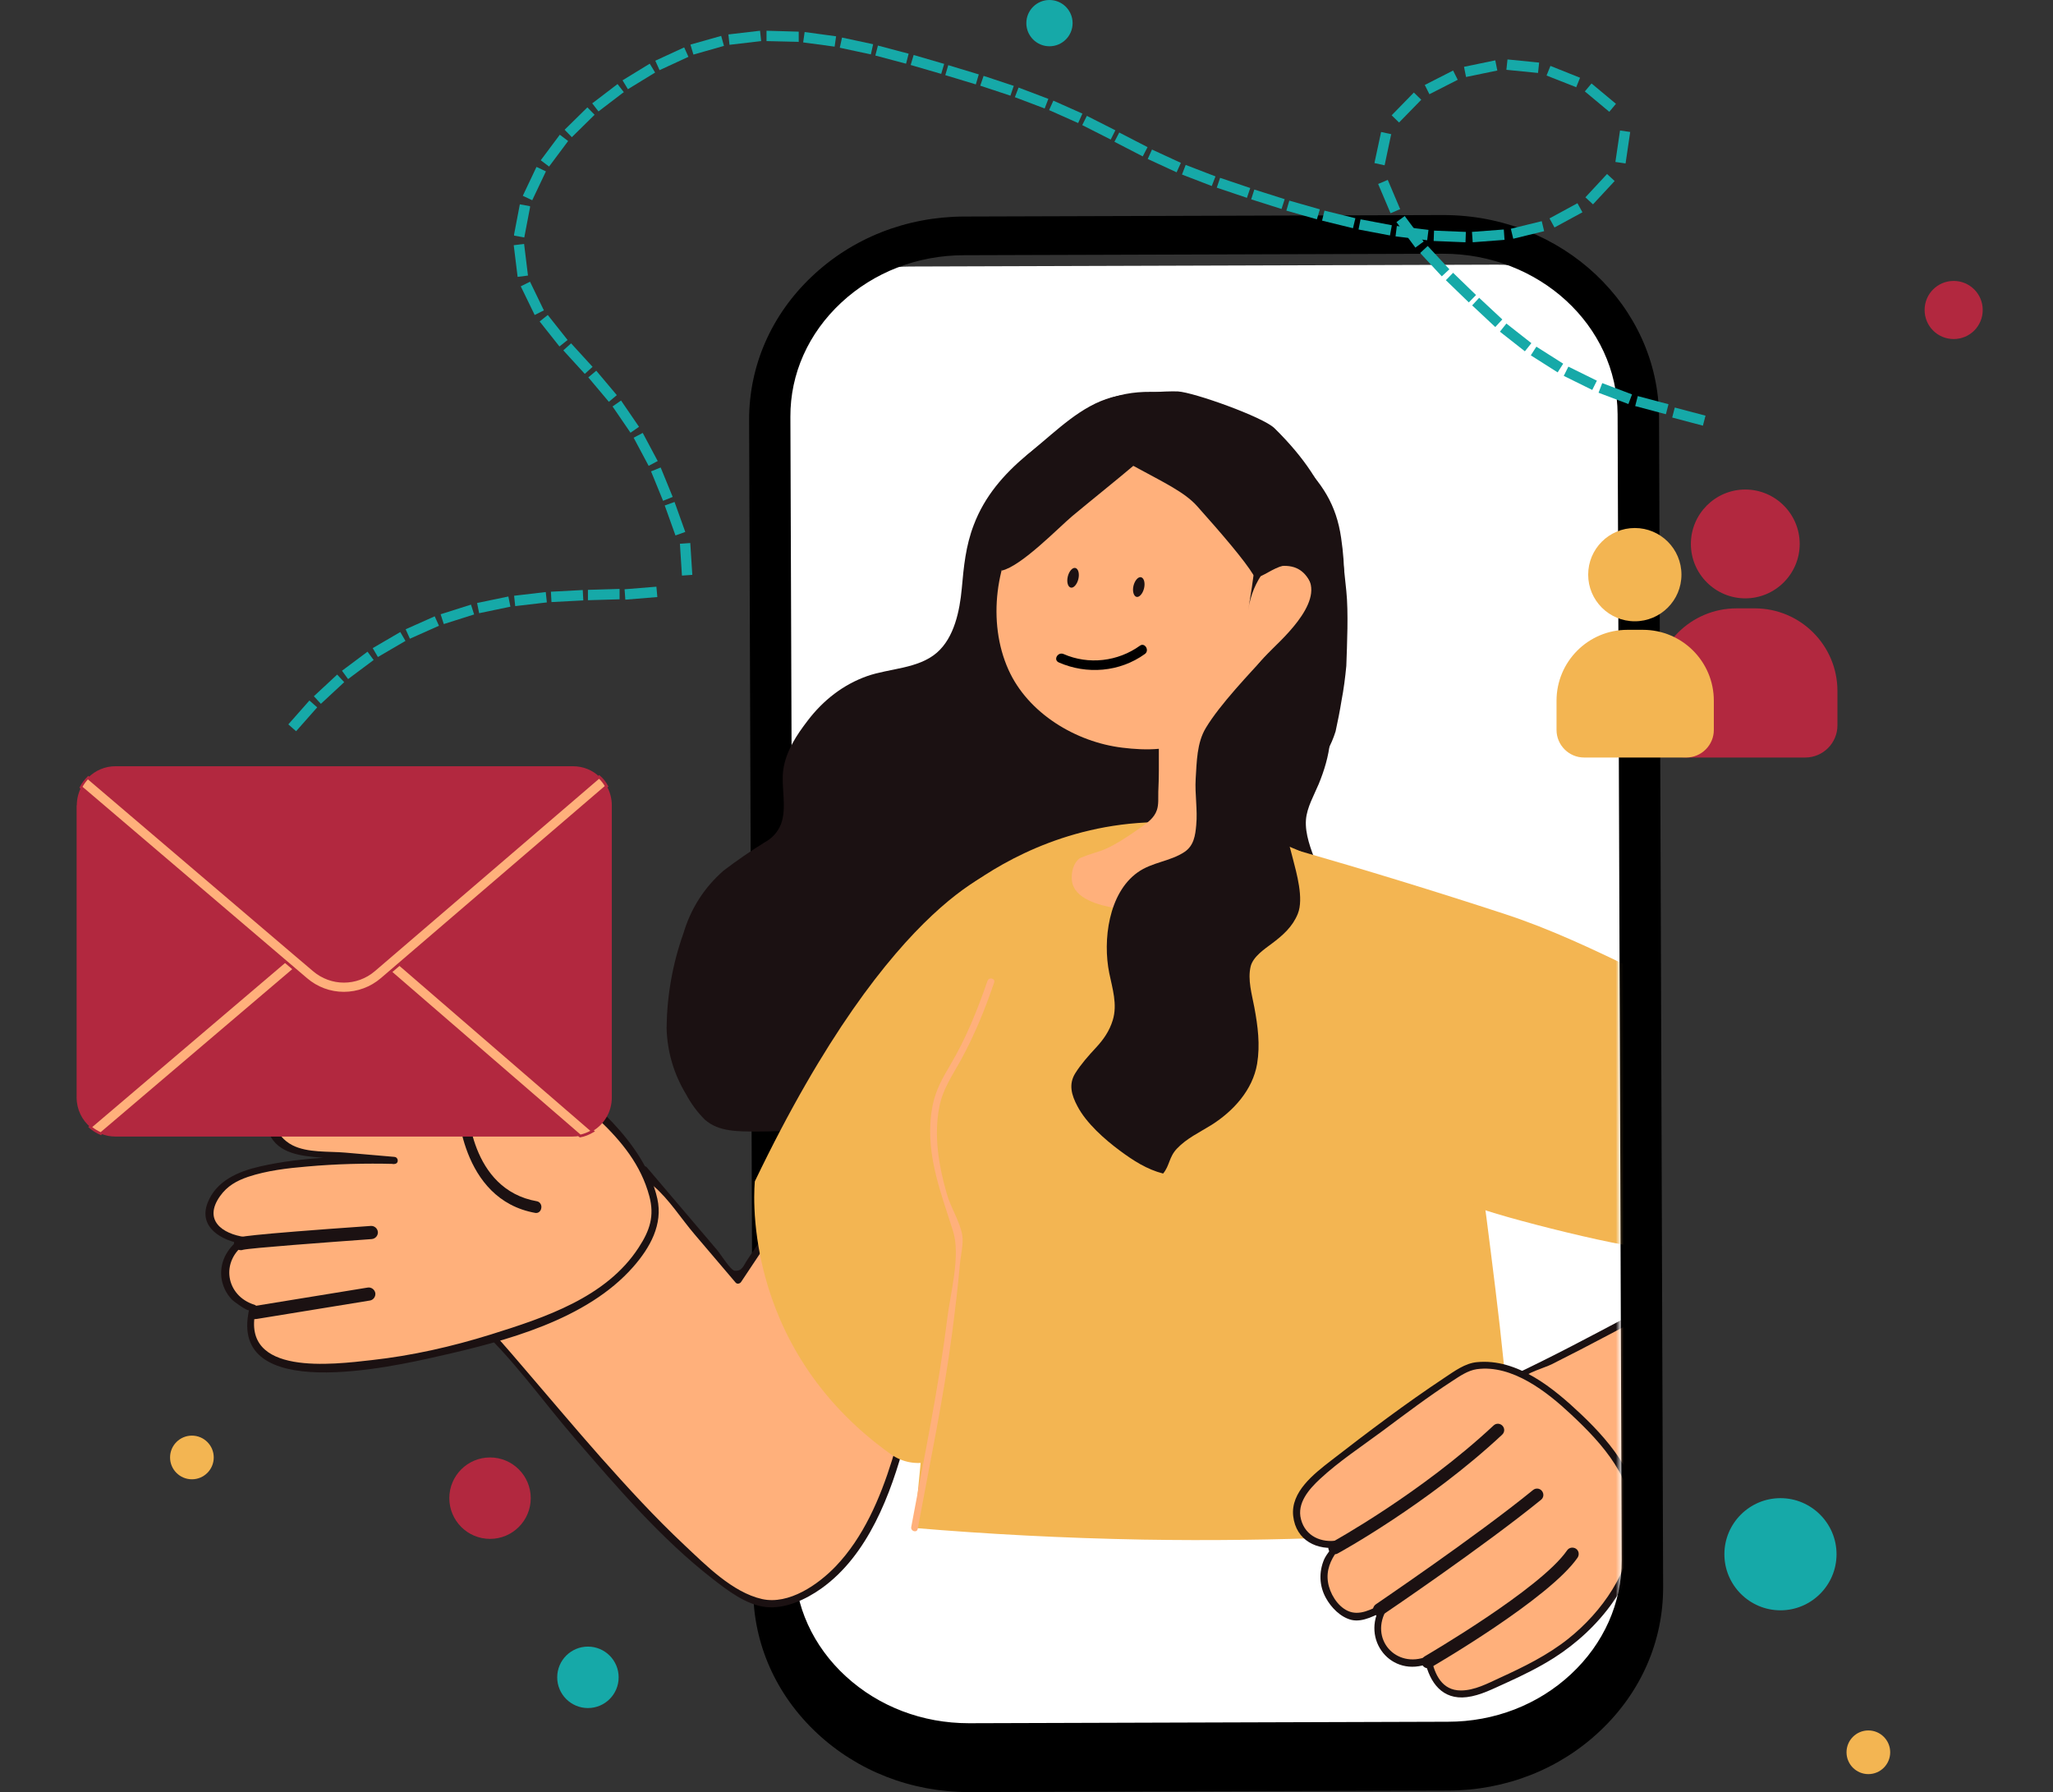 <svg width="519" height="453" viewBox="0 0 519 453" fill="none" xmlns="http://www.w3.org/2000/svg">
<rect x="0" y="0" width="519" height="453" fill="#333333" stroke="none"/>
<g clip-path="url(#clip0_2067_19298)">
<path d="M414.124 99.651L415.2 404.677C415.293 428.396 394.522 447.671 368.884 447.764L242.289 448.139C216.605 448.232 195.74 429.051 195.646 405.379L194.57 100.352C194.57 97.966 194.851 95.627 195.366 93.382C198.781 78.552 212.956 67.417 230.032 67.37L378.475 66.903C395.504 66.856 409.82 77.897 413.329 92.68C413.843 94.926 414.171 97.218 414.171 99.604L414.124 99.651Z" fill="white"/>
<path d="M244.91 453.001C230.407 453.001 216.793 447.714 206.501 438.077C196.162 428.393 190.454 415.528 190.407 401.82L189.378 106.244C189.331 92.536 194.945 79.624 205.238 69.893C215.483 60.162 229.144 54.782 243.74 54.736L364.722 54.361H364.909C394.897 54.361 419.318 77.285 419.411 105.542L420.44 401.118C420.487 414.826 414.873 427.738 404.581 437.469C394.335 447.2 380.675 452.58 366.078 452.627L245.097 453.001C245.097 453.001 244.957 453.001 244.91 453.001ZM364.862 64.139C364.862 64.139 364.768 64.139 364.722 64.139L243.74 64.513C231.951 64.513 220.91 68.817 212.629 76.537C204.349 84.256 199.764 94.501 199.811 105.355L200.84 395.037C200.84 405.89 205.518 416.136 213.846 423.761C222.173 431.387 233.167 435.598 244.91 435.598H245.05L366.032 435.223C377.821 435.223 388.862 430.919 397.142 423.2C405.423 415.481 410.008 405.235 409.961 394.382L408.932 104.7C408.838 82.291 389.096 64.139 364.862 64.139Z" fill="black"/>
<mask id="mask0_2067_19298" style="mask-type:luminance" maskUnits="userSpaceOnUse" x="0" y="63" width="410" height="380">
<path d="M408.558 71.67C408.558 69.144 408.324 66.618 407.856 64.279L306.523 64.653V63.951H0V442.708H258.15C259.413 442.848 260.676 442.895 261.939 442.895L369.961 442.474C391.856 442.38 409.54 421.843 409.493 396.58L408.558 71.624V71.67Z" fill="white"/>
</mask>
<g mask="url(#mask0_2067_19298)">
<path d="M233.965 280.327C238.175 352.607 222.784 402.057 195.65 405.332C178.433 407.437 130.106 342.081 120.095 333.473C144.282 312.093 138.668 317.052 162.855 295.672C170.761 304.982 178.667 314.245 186.574 323.555C199.579 304.046 212.585 284.538 225.591 264.982C228.398 270.082 231.158 275.228 233.965 280.327Z" fill="#FFB07B"/>
<path d="M233.075 280.33C234.713 309.757 234.432 340.727 225.497 369.125C222.502 378.715 218.292 388.587 211.274 395.932C206.83 400.563 199.438 405.709 192.655 404.212C185.169 402.528 178.386 395.604 173.006 390.552C165.567 383.581 158.643 376.002 151.86 368.376C145.404 361.078 139.135 353.593 132.772 346.201C130.386 343.394 128 340.634 125.568 337.874C124.679 336.891 123.743 335.862 122.807 334.88C120.655 332.681 121.31 333.289 123.977 331.23C132.351 324.961 139.977 317.102 147.836 310.131L154.76 304.003C156.07 302.833 157.38 301.663 158.737 300.494C161.825 297.78 162.012 297.125 165.193 299.792C169.076 303.067 172.257 308.12 175.579 312.003C179.041 316.073 182.503 320.143 185.965 324.213C186.339 324.681 187.088 324.494 187.368 324.026C200.374 304.517 213.38 285.009 226.385 265.453H224.842C227.649 270.553 230.409 275.699 233.216 280.798C233.777 281.781 235.274 280.892 234.76 279.909C231.953 274.81 229.192 269.664 226.385 264.564C226.058 263.956 225.216 264.05 224.842 264.564C215.204 279.067 205.52 293.523 195.883 308.026C193.59 311.488 191.251 314.95 188.959 318.412C187.93 319.909 187.696 321.359 185.731 321.219C184.702 321.125 182.175 317.008 181.286 315.979C175.345 309.008 169.45 302.038 163.509 295.067C163.181 294.693 162.573 294.786 162.246 295.067C147.977 307.652 133.755 320.283 119.486 332.868C119.158 333.149 119.158 333.803 119.486 334.131C129.217 342.692 136.983 353.967 145.451 363.745C156.164 376.142 167.158 389.008 180.164 399.113C183.953 402.06 188.631 405.662 193.59 406.224C198.456 406.785 203.742 404.306 207.625 401.546C219.462 393.125 225.216 377.686 228.818 364.213C236.07 337.078 236.444 308.213 234.9 280.377C234.853 279.254 233.075 279.254 233.122 280.377L233.075 280.33Z" fill="#1B1112"/>
<path d="M330.476 282.525C328.605 279.203 327.529 275.648 327.201 271.812C327.201 269.005 327.763 266.291 328.979 263.765C331.646 257.543 336.043 252.443 337.587 245.66C338.242 242.479 338.523 239.297 338.429 236.069C338.57 233.59 338.336 231.11 337.728 228.724C336.605 224.982 334.125 221.66 332.675 218.011C331.412 214.736 329.868 210.806 330.149 207.204C330.383 204.116 332.207 200.982 333.377 198.175C334.78 194.76 335.856 191.204 336.23 187.508C336.651 183.391 335.435 179.883 333.938 176.14C332.768 173.193 333.143 171.976 334.453 169.169C336.09 165.614 337.447 161.684 338.429 157.848C340.207 150.69 340.113 143.205 339.037 135.953C337.821 127.532 334.219 122.012 327.903 115.977C320.324 108.679 310.687 102.316 300.582 100.211C291.693 98.386 283.412 98.293 275.506 103.111C272.933 104.796 270.453 106.62 268.067 108.538C265.214 110.644 262.407 112.796 259.6 114.994C253.705 119.953 248.933 125.427 246.173 132.678C244.114 138.058 243.646 143.158 243.132 148.819C242.617 154.339 241.261 161.169 236.816 165.006C232.091 169.076 224.84 168.935 219.226 170.9C213.144 173.052 208.091 177.029 204.208 182.128C201.401 185.777 198.735 189.801 198.033 194.432C197.378 198.923 199.062 204.163 197.378 208.467C196.536 210.432 195.179 211.929 193.261 212.958C189.705 215.157 186.244 217.543 182.922 220.069C178.01 224.373 174.641 229.66 172.77 235.929C170.01 243.695 168.606 251.695 168.513 259.929C168.7 265.917 170.337 271.484 173.425 276.583C174.688 278.969 176.279 281.121 178.197 283.04C181.752 286.174 186.758 285.987 191.249 286.034C195.974 286.034 200.653 285.8 205.378 285.426C210.243 284.817 215.062 284.864 219.881 285.519C224.793 286.782 229.471 288.607 233.916 291.086C238.5 293.472 243.319 295.203 248.325 296.373C255.81 298.057 263.81 298.104 271.436 298.852C281.401 299.882 291.272 300.303 301.237 298.665C306.71 297.776 311.716 295.484 316.862 293.659C320.324 292.396 323.459 291.32 330.476 282.478V282.525Z" fill="#1B1112"/>
<path d="M254.079 219.176C254.079 219.176 226.056 225.164 190.829 298.614C190.829 298.614 186.291 339.83 225.167 367.572C231.156 371.876 239.577 369.771 242.851 363.174C260.442 327.666 307.74 222.778 254.079 219.176Z" fill="#F3B552"/>
<path d="M287.624 208.04C264.887 209.771 248.981 220.718 242.337 225.911C245.238 232.086 248.466 241.677 246.501 252.39C244.302 264.507 236.911 268.624 233.963 280.273C232.092 287.618 231.531 298.565 238.127 313.723C235.788 337.91 233.495 362.05 231.156 386.237C249.402 387.781 268.676 388.81 288.933 389.184C322.945 389.745 354.524 388.295 383.295 385.629C382.547 371.594 381.143 350.915 378.055 325.98C371.74 274.752 368.231 248.788 353.167 232.46C337.307 215.291 312.044 206.168 287.624 208.04Z" fill="#F3B552"/>
<path d="M349.38 228.396C369.122 236.958 398.455 249.121 434.759 262.267C488.606 281.776 511.951 286.735 516.817 304.7C520.793 319.343 515.413 338.898 491.18 358.781C460.677 383.81 426.993 382.781 409.403 390.219C395.461 364.161 396.537 374.547 382.596 348.489C401.824 339.553 422.876 327.062 442.104 318.08C409.122 306.852 398.783 311.811 370.105 297.729C367.859 281.916 351.579 244.162 349.286 228.35L349.38 228.396Z" fill="#FFB07B"/>
<path d="M348.957 229.189C379.226 242.288 409.916 254.358 440.98 265.446C456.138 270.873 471.482 275.832 486.453 281.773C495.061 285.188 504.839 289.024 511.155 296.089C517.938 303.668 518.312 314.942 515.646 324.252C510.734 341.468 495.95 355.41 481.4 364.907C467.319 374.029 451.412 379.082 435.179 382.684C429.05 384.041 422.875 385.211 416.84 386.848C415.483 387.222 414.173 387.597 412.863 388.064C410.898 388.719 410.805 389.281 409.167 387.83C406.688 385.632 405.004 380.392 403.132 377.538C400.699 373.796 397.892 370.38 395.132 366.918C393.355 364.673 391.67 362.287 390.126 359.854C388.629 357.515 383.483 351.199 384.887 348.486C385.588 347.129 390.641 345.679 392.232 344.884C394.711 343.62 397.191 342.357 399.67 341.094C404.395 338.661 409.074 336.135 413.799 333.656C423.343 328.603 432.84 323.55 442.617 318.966C443.366 318.638 443.085 317.562 442.383 317.328C429.611 313.024 416.653 310.498 403.413 307.972C397.846 306.896 392.278 305.632 386.898 303.808C383.203 302.592 379.553 301.141 375.998 299.551C371.975 297.773 371.086 297.165 370.15 293.095C365.144 271.106 353.682 250.569 350.22 228.206C350.033 227.083 348.349 227.551 348.489 228.674C350.314 240.276 354.805 251.551 358.641 262.592C360.84 268.954 363.086 275.317 365.097 281.726C366.641 286.592 367.39 291.878 369.074 296.65C370.571 300.814 377.776 302.358 381.893 303.901C387.881 306.147 394.056 307.831 400.278 309.141C414.36 312.042 428.208 314.428 441.915 319.012L441.682 317.375C421.518 326.872 402.337 338.287 382.173 347.784C381.752 347.971 381.659 348.626 381.846 349C389.752 363.69 400.699 376.041 408.606 390.731C408.793 391.059 409.261 391.292 409.588 391.152C419.038 387.316 429.424 385.912 439.342 383.573C451.459 380.719 463.436 376.93 474.43 371.035C494.172 360.462 516.254 341.328 518.64 317.515C520.043 303.574 513.681 293.562 501.798 286.966C481.822 275.832 458.477 269.984 437.097 262.264C407.623 251.645 378.477 240.136 349.753 227.692C348.723 227.224 347.788 228.768 348.864 229.235L348.957 229.189Z" fill="#1B1112"/>
<path d="M413.844 385.965C413.47 394.994 408.23 402.479 406.499 405.006C404.02 408.608 401.634 410.9 399.388 412.959C392.511 419.181 384.979 422.456 376.885 426.152C373.517 427.696 368.932 429.239 365.657 427.462C362.944 426.011 361.774 422.97 361.26 420.912C361.119 420.397 361.026 419.976 360.979 419.602C360.324 419.93 359.622 420.163 358.921 420.304C355.412 421.052 351.669 419.742 349.611 416.842L349.47 416.655C347.693 413.988 347.506 410.479 349.049 407.532C349.283 407.111 349.517 406.69 349.845 406.269C349.096 406.643 347.973 407.205 346.523 407.719C345.213 408.234 344.137 408.655 343.389 408.748C340.301 409.169 335.529 405.193 334.734 400.187C333.845 394.901 337.821 390.924 338.243 390.503C338.243 390.503 338.336 390.316 338.336 390.269C337.634 390.409 336.512 390.596 335.202 390.503C333.845 390.409 332.301 390.035 330.944 389.053C329.588 387.696 327.95 385.684 327.716 383.018C327.202 377.357 333.237 372.725 339.178 368.281C369.213 345.778 370.897 345.217 374.032 345.217C385.54 345.264 393.961 353.263 399.388 358.503C404.3 363.228 414.406 372.819 413.844 386.012V385.965Z" fill="#FFB07B"/>
<path d="M412.957 385.961C412.162 397.236 405.051 407.388 396.443 414.265C391.203 418.429 385.168 421.376 379.133 424.136C376.092 425.54 372.77 427.318 369.308 427.318C364.536 427.318 362.712 423.294 361.87 419.318C361.776 418.897 361.215 418.522 360.794 418.71C352.887 421.938 346.01 414.218 350.642 406.686C351.156 405.891 350.174 405.096 349.425 405.47C346.712 406.78 343.671 408.558 340.724 407.201C338.057 405.985 336.139 402.71 335.718 399.949C335.25 396.955 336.326 394.429 338.057 392.043C338.431 391.575 338.946 391.201 339.18 390.686C339.507 389.938 338.993 389.236 338.197 389.377C334.127 390.078 330.01 388.394 328.888 384.043C327.812 379.973 330.899 376.464 333.659 373.891C338.478 369.4 344.139 365.704 349.425 361.774C355.273 357.424 361.074 353.026 367.203 349.049C369.074 347.833 371.086 346.43 373.332 346.102C382.267 344.886 391.062 351.81 397.097 357.47C405.378 365.19 413.191 373.938 413.004 385.961C413.004 387.084 414.782 387.084 414.782 385.961C414.969 374.219 407.858 365.236 399.717 357.517C392.793 350.967 383.624 343.342 373.378 344.324C370.338 344.605 367.671 346.617 365.191 348.254C355.32 354.804 345.776 362.008 336.42 369.26C332.209 372.535 326.221 377.119 326.923 383.248C327.624 389.423 333.005 392.043 338.619 391.107C338.291 390.686 337.964 390.219 337.636 389.798C337.355 390.499 335.344 392.792 334.736 394.195C333.379 397.376 333.519 400.885 335.157 403.879C336.466 406.312 338.899 408.838 341.706 409.493C344.607 410.148 347.835 408.23 350.361 407.014C349.94 406.593 349.566 406.218 349.145 405.797C343.858 414.405 351.718 424.37 361.308 420.441C360.934 420.253 360.56 420.019 360.232 419.832C361.449 425.353 364.63 429.75 370.805 429.002C374.314 428.581 377.589 426.803 380.77 425.4C384.887 423.528 389.004 421.517 392.84 419.084C404.209 411.832 413.846 399.856 414.828 386.008C414.922 384.885 413.144 384.885 413.051 386.008L412.957 385.961Z" fill="#1B1112"/>
<path d="M337.403 392.882C336.842 392.882 336.28 392.601 336 392.04C335.578 391.245 335.859 390.309 336.655 389.888C336.888 389.748 359.204 377.49 377.59 360.321C378.245 359.713 379.227 359.76 379.835 360.415C380.444 361.069 380.397 362.052 379.742 362.66C361.075 380.11 338.385 392.601 338.152 392.695C337.918 392.835 337.637 392.882 337.403 392.882Z" fill="#1B1112"/>
<path d="M348.677 408.507C348.162 408.507 347.648 408.273 347.367 407.805C346.852 407.057 347.086 406.075 347.788 405.56C348.022 405.373 373.144 388.39 387.554 376.648C388.255 376.086 389.238 376.18 389.799 376.882C390.361 377.584 390.267 378.566 389.565 379.127C375.016 390.964 349.8 408.039 349.566 408.18C349.285 408.367 348.958 408.46 348.677 408.46V408.507Z" fill="#1B1112"/>
<path d="M360.981 421.705C360.419 421.705 359.905 421.424 359.577 420.909C359.156 420.161 359.39 419.178 360.138 418.711C360.419 418.523 389.472 401.635 396.162 391.904C396.676 391.155 397.659 391.015 398.407 391.483C399.156 391.997 399.296 392.98 398.828 393.728C391.717 404.021 362.992 420.769 361.776 421.471C361.542 421.611 361.261 421.705 360.981 421.705Z" fill="#1B1112"/>
<path d="M327.857 214.916C344.98 219.828 362.571 225.208 380.582 231.103C403.272 238.542 425.494 252.343 446.172 260.249C446.687 266.331 437.47 301.746 418.055 315.313C415.669 316.95 376.839 307.032 373.003 304.974C365.986 297.114 357.845 290.658 350.781 278.588C336.606 254.307 330.618 231.243 327.904 214.963L327.857 214.916Z" fill="#F3B552"/>
<path d="M63.812 331.363C63.251 333.655 62.642 337.538 64.701 340.626C67.368 344.696 72.981 345.257 77.66 345.445C96.373 346.193 115.086 341.141 124.303 338.287C126.501 337.585 128.747 336.837 128.747 336.837C128.747 336.837 133.846 335.106 137.776 333.608C164.536 323.363 165.846 307.27 165.846 307.27C165.846 307.27 166.875 294.03 147.226 277.749C147.086 277.609 146.899 277.515 146.759 277.375C146.665 277.328 146.571 277.235 146.525 277.188C140.677 272.603 136.513 268.065 133.472 264.182C132.677 263.153 131.882 262.124 131.133 261.095C126.408 254.592 122.572 248.369 117.659 248.837C114.899 249.118 112.467 251.364 111.484 253.516C110.174 256.323 111.718 260.907 114.806 269.843C115.648 272.369 115.882 272.697 116.958 275.972C117.098 276.299 117.192 276.627 117.285 276.954C117.379 277.235 117.472 277.562 117.566 277.843C117.472 277.843 117.426 277.843 117.332 277.843C94.034 276.72 70.97 276.72 69.005 280.884C67.976 283.129 68.444 285.048 68.444 285.048C69.332 288.884 74.245 290.661 75.929 291.223L99.648 293.281C97.683 293.235 65.169 292.439 57.309 299.129C50.011 305.305 52.21 311.246 59.087 313.024C59.882 313.211 60.724 313.351 61.613 313.445C61.286 313.632 60.958 313.866 60.631 314.1C57.496 316.486 56.093 320.416 57.075 324.018C57.824 326.825 60.023 329.117 62.83 330.147C63.204 330.287 63.625 330.427 64.046 330.521C63.999 330.755 63.906 330.989 63.859 331.223L63.812 331.363Z" fill="#FFB07B"/>
<path d="M62.971 331.128C57.638 354.894 98.994 345.537 110.877 342.824C127.719 339.034 148.304 333.654 160.093 320.227C164.35 315.362 167.625 309.514 166.175 303.011C164.537 295.666 159.906 289.117 154.853 283.737C151.111 279.713 146.713 276.532 142.69 272.883C137.637 268.251 133.567 263.012 129.544 257.444C127.158 254.17 124.351 249.585 120.234 248.275C116.444 247.105 112.234 249.538 110.69 253.094C109.427 255.947 110.456 259.269 111.251 262.076C112.842 267.503 114.9 272.789 116.725 278.123C117.006 277.748 117.286 277.374 117.567 277C104.281 276.298 90.48 275.456 77.24 277.14C72.234 277.795 64.889 279.62 68.024 286.544C70.363 291.737 76.304 292.204 81.17 292.625C87.345 293.187 93.52 293.701 99.696 294.263V292.485C88.468 292.204 76.679 292.345 65.684 294.871C60.304 296.087 54.644 298.473 52.492 304.04C50.059 310.263 56.094 313.678 61.427 314.426C61.334 313.865 61.287 313.35 61.193 312.789C57.825 315.035 55.533 318.59 55.954 322.801C56.188 324.906 57.123 326.917 58.574 328.461C58.995 328.929 62.831 331.736 63.018 331.128C62.737 332.251 64.421 332.719 64.749 331.596C64.796 331.362 64.889 331.128 64.936 330.894C65.076 330.426 64.796 329.958 64.328 329.818C57.076 327.572 55.579 318.777 62.129 314.333C62.69 313.959 62.737 312.836 61.895 312.695C56.188 311.9 51.322 308.438 55.626 302.356C57.451 299.783 59.837 298.473 62.69 297.491C67.462 295.9 72.655 295.292 77.661 294.871C84.959 294.216 92.351 294.029 99.696 294.216C100.865 294.216 100.819 292.532 99.696 292.438C95.579 292.064 91.415 291.736 87.298 291.362C83.088 290.988 77.755 291.456 73.918 289.491C69.427 287.199 67.182 281.257 73.17 279.62C77.053 278.544 81.216 278.45 85.193 278.263C95.953 277.795 106.807 278.169 117.614 278.731C118.175 278.731 118.643 278.123 118.456 277.608C117.333 274.333 116.117 271.058 114.994 267.737C113.824 264.322 111.766 260.064 111.86 256.368C112 252.439 115.696 248.181 120.655 250.333C122.807 251.269 124.444 253.655 125.848 255.433C128.842 259.222 131.415 263.246 134.503 266.941C144.467 278.731 159.906 286.45 164.163 302.403C165.473 307.362 164.303 311.011 161.45 315.362C153.263 327.993 137.637 333.093 124.023 337.35C114.245 340.391 104.187 342.683 93.988 343.806C84.117 344.929 60.959 347.876 64.609 331.455C64.842 330.333 63.158 329.865 62.877 330.988L62.971 331.128Z" fill="#1B1112"/>
<path d="M60.818 316.02C60.303 316.02 59.742 315.739 59.414 315.271C58.9 314.523 59.134 313.493 59.882 312.979C60.303 312.698 61.052 312.183 93.753 309.891C94.642 309.844 95.437 310.499 95.531 311.435C95.578 312.324 94.923 313.119 93.987 313.213C82.385 314.055 63.391 315.458 61.426 315.926C61.239 316.02 61.052 316.02 60.818 316.02Z" fill="#1B1112"/>
<path d="M64.516 333.471C63.721 333.471 63.019 332.91 62.879 332.068C62.738 331.179 63.346 330.29 64.235 330.15L92.96 325.471C93.849 325.331 94.691 325.939 94.878 326.828C95.019 327.717 94.41 328.606 93.522 328.746L64.797 333.424C64.797 333.424 64.609 333.424 64.516 333.424V333.471Z" fill="#1B1112"/>
<path d="M135.58 306.612C135.58 306.612 135.44 306.612 135.393 306.612C116.165 303.244 115.604 279.057 115.604 278.823C115.604 278.028 116.165 277.326 116.867 277.326C117.615 277.326 118.177 277.981 118.177 278.776C118.177 279.665 118.691 300.671 135.767 303.665C136.469 303.805 136.983 304.554 136.843 305.349C136.75 306.098 136.188 306.612 135.58 306.612Z" fill="#1B1112"/>
<path d="M249.634 247.952C247.108 255.296 244.161 262.595 240.184 269.285C238.219 272.606 236.582 275.507 235.786 279.343C233.541 290.665 237.611 300.676 240.933 311.202C242.897 317.471 240.231 326.968 239.436 333.518C237.237 351.202 233.588 368.512 230.36 386.009C230.172 387.085 231.81 387.553 231.997 386.477C235.038 369.962 238.5 353.635 240.699 336.98C241.447 331.179 242.149 325.378 242.664 319.577C242.851 317.378 243.599 314.524 243.272 312.325C242.757 308.957 240.324 305.214 239.389 301.893C237.33 294.828 236.02 287.062 237.471 279.764C238.36 275.226 240.745 271.904 242.897 267.975C246.313 261.753 249.026 255.109 251.318 248.373C251.693 247.343 250.009 246.875 249.681 247.905L249.634 247.952Z" fill="#FFB07B"/>
<path d="M259.414 130.945C267.18 120.419 279.998 115.6 292.77 115.975C296.7 115.787 300.443 116.442 304.045 117.893C306.712 119.296 309.051 121.121 311.062 123.32C313.402 125.425 315.32 127.858 316.817 130.665C317.986 133.705 318.454 136.84 315.554 154.243C316.068 150.501 317.472 147.132 319.717 144.185C321.074 143.483 322.524 143.109 324.021 143.062C327.764 142.828 330.01 144.419 331.6 147.881C333.097 151.156 333.612 154.664 331.086 157.378C328.793 159.81 326.22 161.495 323.413 163.226C320.606 164.957 318.407 167.015 316.817 169.916C315.32 172.723 314.15 175.342 312.326 177.822C313.823 181.237 313.589 184.933 313.495 188.676C313.355 194.103 313.027 199.529 312.7 204.956C312.466 208.325 312.232 211.225 311.062 214.36C309.799 217.728 307.881 221.05 305.355 223.67C299.086 230.172 290.337 231.014 281.776 229.517C278.127 228.862 271.484 227.319 270.969 222.547C270.782 220.535 271.297 218.196 272.981 216.933C274.291 216.371 275.647 215.904 277.004 215.482C278.642 215.015 280.139 214.36 281.636 213.518C283.975 212.254 286.314 210.617 288.513 209.073C290.103 207.95 291.788 206.734 292.443 204.816C292.957 203.366 292.77 201.635 292.817 200.138C293.004 196.535 292.957 192.886 292.957 189.284C289.916 189.565 286.782 189.377 283.741 189.003C272.045 187.6 259.882 180.348 254.923 169.261C249.542 157.284 251.601 141.471 259.32 130.992L259.414 130.945Z" fill="#FFB07B"/>
<path d="M316.911 145.402C314.619 141.613 308.818 134.876 302.643 127.952C299.508 124.443 294.502 122.104 286.502 117.753C283.228 120.56 275.368 126.876 271.157 130.385C267.789 133.192 258.198 143.156 253.239 144.232C253.006 139.648 252.163 134.081 254.082 126.689C256.655 116.911 258.573 115.929 263.204 111.999C269.614 106.572 275.789 100.911 284.023 99.835C287.298 99.414 294.455 98.806 297.777 98.946C301.847 99.18 319.251 105.402 322.151 108.209C337.87 123.601 338.993 135.858 340.35 149.379C340.911 154.759 340.537 162.946 340.35 168.326C340.069 171.273 339.695 174.221 339.133 177.121C338.712 179.741 338.198 182.314 337.636 184.887C336.514 188.443 334.876 191.39 332.256 194.15C330.338 196.115 327.859 197.752 326.315 200.092C322.993 205.191 325.52 211.741 326.829 217.027C327.765 220.676 329.636 227.132 328.093 230.969C326.783 234.243 324.303 236.442 321.543 238.501C319.672 239.904 316.771 241.822 316.163 244.302C315.368 247.67 316.49 251.366 317.099 254.641C317.987 259.413 318.596 264.091 317.8 268.91C316.677 275.553 311.765 280.886 306.292 284.348C303.297 286.219 300.023 287.717 297.543 290.336C295.485 292.488 295.719 294.64 294.034 296.652C289.871 295.576 286.502 293.377 283.087 290.851C279.298 288.044 274.619 283.927 272.374 279.623C270.877 276.816 270.081 274.056 271.859 271.249C273.309 268.956 275.181 266.851 277.005 264.886C278.97 262.781 280.467 260.629 281.309 257.869C282.526 253.892 281.216 249.869 280.421 245.986C278.736 237.705 280.233 225.776 287.578 220.536C291.227 217.916 295.812 217.776 299.461 215.343C301.8 213.752 302.175 211.226 302.409 208.559C302.783 204.723 302.034 200.747 302.268 196.864C302.549 192.56 302.549 187.788 304.841 183.998C308.444 178.01 315.789 170.384 320.514 165.191C322.946 162.525 334.876 152.607 330.572 145.87C325.52 138.01 318.549 148.116 316.911 145.355V145.402Z" fill="#1B1112"/>
<path d="M289.214 148.724C288.887 150.081 287.998 151.064 287.296 150.876C286.594 150.689 286.22 149.426 286.548 148.069C286.875 146.713 287.764 145.73 288.466 145.917C289.214 146.105 289.542 147.368 289.214 148.724Z" fill="#1B1112"/>
<path d="M272.607 146.381C272.279 147.737 271.39 148.72 270.689 148.533C269.94 148.346 269.613 147.082 269.94 145.726C270.268 144.369 271.157 143.387 271.858 143.574C272.607 143.761 272.934 145.024 272.607 146.381Z" fill="#1B1112"/>
<path d="M267.649 167.444C274.716 170.56 283.064 169.892 289.408 165.329C290.687 164.439 289.408 162.324 288.183 163.214C282.618 167.221 275.217 168.111 268.873 165.329C267.426 164.717 266.202 166.776 267.649 167.444Z" fill="black"/>
</g>
<path d="M456.321 191.486H426.239C421.748 191.486 418.099 187.837 418.099 183.346V174.691C418.099 163.136 427.456 153.779 439.011 153.779H443.596C455.151 153.779 464.508 163.136 464.508 174.691V183.346C464.508 187.837 460.859 191.486 456.368 191.486H456.321Z" fill="#B2283F"/>
<path d="M427.455 137.496C427.455 145.075 433.63 151.251 441.209 151.251C448.788 151.251 454.964 145.075 454.964 137.496C454.964 129.918 448.788 123.742 441.209 123.742C433.63 123.742 427.455 129.918 427.455 137.496Z" fill="#B2283F"/>
<path d="M426.194 191.486H400.463C396.627 191.486 393.492 188.352 393.492 184.516V177.124C393.492 167.253 401.492 159.206 411.41 159.206H415.34C425.211 159.206 433.258 167.206 433.258 177.124V184.516C433.258 188.352 430.123 191.486 426.287 191.486H426.194Z" fill="#F3B552"/>
<path d="M413.282 157.049C419.793 157.049 425.071 151.771 425.071 145.26C425.071 138.749 419.793 133.471 413.282 133.471C406.77 133.471 401.492 138.749 401.492 145.26C401.492 151.771 406.77 157.049 413.282 157.049Z" fill="#F3B552"/>
<path d="M19.369 203.557V277.427C19.369 280.422 20.726 283.135 22.831 284.913C23.626 285.615 24.562 286.176 25.544 286.597C26.667 287.065 27.93 287.299 29.24 287.299H144.748C145.403 287.299 146.011 287.252 146.666 287.112C147.789 286.878 148.865 286.457 149.847 285.895C152.748 284.211 154.666 281.03 154.666 277.427V203.557C154.666 201.826 154.198 200.142 153.403 198.738C152.935 197.849 152.28 197.054 151.532 196.352C149.801 194.668 147.415 193.686 144.795 193.686H29.24C26.527 193.686 24.094 194.762 22.317 196.539C21.615 197.241 21.007 198.083 20.539 198.972C19.837 200.329 19.416 201.919 19.416 203.557H19.369Z" fill="#B2283F"/>
<path d="M98.666 241.689L96.374 243.701L98.666 245.713L146.666 287.163C147.789 286.929 148.865 286.508 149.847 285.946L101.006 243.748L98.666 241.736V241.689Z" fill="#FFB07B"/>
<path d="M146.572 287.493L146.432 287.4L95.812 243.704L98.666 241.271L101.193 243.47L150.408 285.996L149.987 286.23C148.958 286.838 147.835 287.306 146.713 287.493H146.525H146.572ZM96.888 243.704L146.759 286.792C147.601 286.604 148.444 286.277 149.239 285.856L98.666 242.16L96.888 243.704Z" fill="#B2283F"/>
<path d="M22.831 284.914C23.626 285.616 24.562 286.177 25.544 286.598L74.433 245.008L76.772 243.043L74.433 241.031L72.094 242.996L22.831 284.914Z" fill="#FFB07B"/>
<path d="M25.591 286.977L25.404 286.884C24.375 286.462 23.439 285.854 22.597 285.153L22.316 284.872L22.597 284.591L74.433 240.475L77.287 242.907L25.591 286.884V286.977ZM23.346 284.919C24.001 285.433 24.702 285.854 25.451 286.182L76.211 243.001L74.386 241.457L23.299 284.919H23.346Z" fill="#B2283F"/>
<path d="M20.49 198.971L72.092 242.948L74.431 244.959L77.425 247.486C80.186 249.825 83.601 251.041 86.969 251.041C90.338 251.041 93.799 249.872 96.56 247.486L98.665 245.661L101.004 243.649L153.354 198.737C152.887 197.849 152.232 197.053 151.483 196.352L98.665 241.638L96.373 243.649L94.595 245.146C90.197 248.936 83.788 248.936 79.39 245.146L76.77 242.948L74.431 240.936L22.268 196.492C21.566 197.194 20.958 198.036 20.49 198.925V198.971Z" fill="#FFB07B"/>
<path d="M86.97 251.418C83.415 251.418 79.953 250.155 77.193 247.816L20.07 199.115L20.211 198.881C20.678 197.945 21.334 197.103 22.082 196.355L22.316 196.121L22.55 196.308L79.625 244.962C83.883 248.611 90.105 248.611 94.362 244.962L98.432 241.454L151.484 195.934L151.718 196.121C152.514 196.776 153.168 197.618 153.683 198.6L153.823 198.834L96.795 247.769C94.081 250.109 90.573 251.418 86.97 251.418ZM20.912 198.928L77.614 247.255C80.234 249.5 83.508 250.717 86.924 250.717C90.339 250.717 93.66 249.5 96.28 247.255L152.888 198.694C152.467 197.992 151.999 197.384 151.437 196.869L94.783 245.477C90.245 249.36 83.649 249.36 79.111 245.477L74.152 241.266L22.222 197.01C21.708 197.571 21.24 198.226 20.866 198.881L20.912 198.928Z" fill="#B2283F"/>
<path d="M421.376 102.41L420.861 104.282L413.75 102.41L414.265 100.539L421.376 102.41Z" fill="#16A9A8"/>
<path d="M421.142 104.706L413.376 102.647L414.031 100.121L421.797 102.18L421.142 104.706ZM414.218 102.18L420.674 103.864L421.002 102.647L414.546 100.963L414.218 102.18Z" fill="#16A9A8"/>
<path d="M430.732 105.305L430.217 107.176L423.106 105.305L423.621 103.434L430.732 105.305Z" fill="#16A9A8"/>
<path d="M430.498 107.6L422.732 105.542L423.387 103.016L431.153 105.074L430.498 107.6ZM423.575 105.074L430.031 106.758L430.358 105.542L423.902 103.858L423.575 105.074Z" fill="#16A9A8"/>
<path d="M412.16 99.833L411.458 101.657L404.581 99.084L405.283 97.26L412.16 99.833Z" fill="#16A9A8"/>
<path d="M411.644 102.128L404.112 99.275L405.048 96.842L412.58 99.696L411.644 102.175V102.128ZM405.001 98.9L411.27 101.239L411.691 100.07L405.422 97.731L405.001 98.9Z" fill="#16A9A8"/>
<path d="M403.226 96.369L402.384 98.1L395.787 94.825L396.629 93.094L403.226 96.369Z" fill="#16A9A8"/>
<path d="M402.523 98.57L395.318 95.015L396.488 92.676L403.693 96.231L402.523 98.57ZM396.254 94.688L402.242 97.635L402.804 96.512L396.815 93.565L396.254 94.688Z" fill="#16A9A8"/>
<path d="M394.711 92.023L393.682 93.661L387.46 89.731L388.489 88.094L394.711 92.023Z" fill="#16A9A8"/>
<path d="M393.775 94.13L386.991 89.826L388.395 87.627L395.178 91.931L393.775 94.13ZM387.927 89.639L393.588 93.194L394.243 92.118L388.582 88.563L387.927 89.639Z" fill="#16A9A8"/>
<path d="M386.665 86.788L385.449 88.332L379.647 83.794L380.864 82.25L386.665 86.788Z" fill="#16A9A8"/>
<path d="M385.495 88.801L379.18 83.842L380.817 81.783L387.133 86.742L385.495 88.801ZM380.115 83.701L385.355 87.818L386.15 86.836L380.911 82.719L380.115 83.701Z" fill="#16A9A8"/>
<path d="M379.32 80.795L378.01 82.198L372.63 77.146L373.94 75.742L379.32 80.795Z" fill="#16A9A8"/>
<path d="M378.056 82.714L372.161 77.194L373.939 75.275L374.173 75.509L379.787 80.749L378.009 82.667L378.056 82.714ZM373.144 77.194L378.009 81.778L378.851 80.843L373.986 76.305L373.144 77.24V77.194Z" fill="#16A9A8"/>
<path d="M372.675 74.572L371.319 75.975L366.032 70.876L367.389 69.473L372.675 74.572Z" fill="#16A9A8"/>
<path d="M371.319 76.444L365.518 70.83L367.342 68.959L373.143 74.573L371.319 76.444ZM366.5 70.83L371.319 75.462L372.208 74.573L367.389 69.941L366.5 70.83Z" fill="#16A9A8"/>
<path d="M365.94 68.072L364.536 69.381L359.53 64.001L360.934 62.691L365.94 68.072Z" fill="#16A9A8"/>
<path d="M364.489 69.85L359.016 63.956L360.934 62.178L366.407 68.072L364.489 69.85ZM359.998 64.002L364.536 68.915L365.472 68.072L360.934 63.16L359.998 64.002Z" fill="#16A9A8"/>
<path d="M359.437 60.959L357.893 62.129L353.495 56.187L355.039 55.018L359.437 60.959Z" fill="#16A9A8"/>
<path d="M357.798 62.599L357.611 62.319L353.026 56.144L355.132 54.6L355.319 54.88L359.904 61.056L357.798 62.599ZM353.962 56.284L357.939 61.664L358.921 60.915L354.944 55.535L353.962 56.284Z" fill="#16A9A8"/>
<path d="M353.497 52.676L351.719 53.425L348.865 46.641L350.643 45.893L353.497 52.676Z" fill="#16A9A8"/>
<path d="M351.531 53.896L348.396 46.504L350.829 45.475L353.964 52.866L351.531 53.896ZM349.285 46.831L351.905 52.96L353.075 52.492L350.455 46.317L349.285 46.785V46.831Z" fill="#16A9A8"/>
<path d="M349.751 41.362L347.833 40.941L349.377 33.736L351.295 34.157L349.751 41.362Z" fill="#16A9A8"/>
<path d="M350.032 41.782L347.459 41.221L349.143 33.361L351.716 33.923L351.623 34.25L350.032 41.782ZM348.254 40.706L349.471 40.987L350.874 34.437L349.658 34.157L348.254 40.706Z" fill="#16A9A8"/>
<path d="M353.683 30.454L352.279 29.097L357.425 23.857L358.829 25.214L353.683 30.454Z" fill="#16A9A8"/>
<path d="M353.682 30.97L351.811 29.145L357.425 23.391L359.296 25.215L353.682 30.97ZM352.793 29.145L353.682 30.034L358.36 25.262L357.471 24.373L352.793 29.145Z" fill="#16A9A8"/>
<path d="M361.495 23.347L360.606 21.616L367.156 18.248L368.045 19.979L361.495 23.347Z" fill="#16A9A8"/>
<path d="M361.356 23.818L360.187 21.479L367.344 17.83L368.514 20.169L361.356 23.818ZM361.075 21.76L361.637 22.883L367.578 19.842L367.017 18.719L361.075 21.76Z" fill="#16A9A8"/>
<path d="M370.85 19.042L370.476 17.124L377.68 15.627L378.054 17.545L370.85 19.042Z" fill="#16A9A8"/>
<path d="M370.616 19.462L370.102 16.889L378.008 15.252L378.523 17.825L370.616 19.462ZM370.897 17.404L371.131 18.62L377.68 17.264L377.447 16.047L370.897 17.404Z" fill="#16A9A8"/>
<path d="M381.189 17.317L381.377 15.398L388.722 16.147L388.534 18.065L381.189 17.317Z" fill="#16A9A8"/>
<path d="M388.815 18.441L380.815 17.645L381.096 15.025L389.096 15.821L388.815 18.441ZM381.564 16.99L388.207 17.692L388.348 16.429L381.704 15.727L381.564 16.99Z" fill="#16A9A8"/>
<path d="M391.438 18.856L392.139 17.078L398.97 19.791L398.268 21.616L391.438 18.903V18.856Z" fill="#16A9A8"/>
<path d="M398.454 22.04L390.969 19.093L391.951 16.66L399.436 19.654L398.454 22.087V22.04ZM391.858 18.672L398.08 21.151L398.548 19.982L392.325 17.502L391.858 18.672Z" fill="#16A9A8"/>
<path d="M401.121 23.061L402.384 21.564L408.045 26.29L406.782 27.787L401.121 23.061Z" fill="#16A9A8"/>
<path d="M406.828 28.256L400.652 23.109L402.337 21.098L408.512 26.244L406.828 28.256ZM401.588 23.016L406.734 27.273L407.529 26.291L402.383 22.033L401.588 23.016Z" fill="#16A9A8"/>
<path d="M409.822 33.361L411.74 33.642L410.664 40.94L408.746 40.66L409.822 33.361Z" fill="#16A9A8"/>
<path d="M410.945 41.314L408.372 40.94L409.542 32.986L412.115 33.361L410.945 41.314ZM409.121 40.331L410.337 40.518L411.319 33.922L410.056 33.735L409.074 40.331H409.121Z" fill="#16A9A8"/>
<path d="M406.266 44.449L407.669 45.759L402.663 51.186L401.26 49.876L406.266 44.449Z" fill="#16A9A8"/>
<path d="M402.71 51.655L400.792 49.877L406.266 43.982L408.184 45.76L402.71 51.655ZM401.728 49.83L402.663 50.672L407.201 45.76L406.266 44.918L401.728 49.83Z" fill="#16A9A8"/>
<path d="M398.687 51.838L399.623 53.522L393.12 57.031L392.185 55.347L398.687 51.838Z" fill="#16A9A8"/>
<path d="M392.979 57.5L391.716 55.207L398.78 51.371L400.043 53.663L392.979 57.5ZM392.651 55.488L393.26 56.611L399.154 53.43L398.546 52.307L392.651 55.488Z" fill="#16A9A8"/>
<path d="M389.471 56.281L389.939 58.153L382.781 59.93L382.313 58.059L389.471 56.281Z" fill="#16A9A8"/>
<path d="M382.548 60.351L381.939 57.824L389.752 55.906L390.36 58.432L382.548 60.351ZM382.735 58.292L383.015 59.509L389.518 57.918L389.238 56.702L382.735 58.292Z" fill="#16A9A8"/>
<path d="M379.833 58.387L379.974 60.305L372.629 60.866L372.488 58.948L379.833 58.387Z" fill="#16A9A8"/>
<path d="M372.301 61.24L372.114 58.62L380.161 58.012L380.348 60.632L372.301 61.24ZM372.863 59.275L372.956 60.538L379.6 60.07L379.506 58.807L372.863 59.275Z" fill="#16A9A8"/>
<path d="M370.244 58.954L370.151 60.873L362.806 60.545L362.899 58.627L370.244 58.954Z" fill="#16A9A8"/>
<path d="M370.478 61.244L362.432 60.917L362.525 58.297L370.572 58.624L370.478 61.244ZM363.133 60.262L369.823 60.542V59.279L363.227 58.999V60.262H363.133Z" fill="#16A9A8"/>
<path d="M360.745 58.438L360.511 60.356L353.213 59.42L353.447 57.502L360.745 58.438Z" fill="#16A9A8"/>
<path d="M360.793 60.729L352.793 59.747L353.12 57.127L361.12 58.109L360.793 60.729ZM353.541 59.139L360.185 59.981L360.325 58.718L353.682 57.876L353.541 59.139Z" fill="#16A9A8"/>
<path d="M351.436 57.169L351.062 59.087L343.811 57.731L344.185 55.812L351.436 57.216V57.169Z" fill="#16A9A8"/>
<path d="M351.343 59.508L343.437 58.011L343.951 55.438L351.857 56.935L351.39 59.508H351.343ZM344.232 57.449L350.781 58.712L351.015 57.496L344.466 56.233L344.232 57.449Z" fill="#16A9A8"/>
<path d="M342.219 55.393L341.752 57.264L334.594 55.533L335.062 53.662L342.219 55.393Z" fill="#16A9A8"/>
<path d="M342.033 57.688L334.22 55.77L334.828 53.244L342.641 55.162L342.033 57.688ZM335.015 55.303L341.518 56.893L341.799 55.677L335.296 54.086L335.015 55.303Z" fill="#16A9A8"/>
<path d="M333.239 53.142L332.724 55.014L325.66 53.002L326.175 51.131L333.239 53.142Z" fill="#16A9A8"/>
<path d="M332.911 55.438L325.191 53.239L325.94 50.713L333.659 52.912L332.911 55.438ZM326.034 52.771L332.443 54.596L332.77 53.38L326.361 51.555L326.034 52.771Z" fill="#16A9A8"/>
<path d="M324.347 50.574L323.739 52.398L316.722 50.153L317.33 48.328L324.347 50.574Z" fill="#16A9A8"/>
<path d="M323.974 52.822L316.302 50.39L317.097 47.91L324.77 50.343L323.974 52.822ZM317.144 49.922L323.506 51.934L323.881 50.717L317.518 48.706L317.144 49.922Z" fill="#16A9A8"/>
<path d="M315.647 47.759L315.039 49.584L308.068 47.245L308.677 45.42L315.647 47.759Z" fill="#16A9A8"/>
<path d="M315.225 50.008L307.6 47.435L308.442 44.955L316.067 47.528L315.225 50.008ZM308.442 47.014L314.757 49.166L315.132 47.996L308.816 45.844L308.395 47.014H308.442Z" fill="#16A9A8"/>
<path d="M306.853 44.772L306.152 46.597L299.274 43.93L299.976 42.105L306.853 44.772Z" fill="#16A9A8"/>
<path d="M306.338 47.021L298.806 44.12L299.741 41.688L307.273 44.588L306.338 47.021ZM299.695 43.746L305.917 46.132L306.385 44.962L300.162 42.576L299.695 43.746Z" fill="#16A9A8"/>
<path d="M298.103 41.355L297.308 43.133L290.618 40.045L291.413 38.268L298.103 41.355Z" fill="#16A9A8"/>
<path d="M297.449 43.555L290.15 40.187L291.226 37.801L298.525 41.169L297.449 43.555ZM291.039 39.859L297.121 42.619L297.636 41.497L291.554 38.736L291.039 39.859Z" fill="#16A9A8"/>
<path d="M289.637 37.38L288.748 39.111L282.198 35.743L283.087 34.012L289.637 37.38Z" fill="#16A9A8"/>
<path d="M288.887 39.533L281.729 35.837L282.946 33.498L290.104 37.194L288.887 39.533ZM282.665 35.556L288.607 38.644L289.168 37.521L283.227 34.434L282.665 35.556Z" fill="#16A9A8"/>
<path d="M281.496 33.122L280.607 34.853L274.058 31.532L274.946 29.801L281.496 33.122Z" fill="#16A9A8"/>
<path d="M280.794 35.275L273.59 31.626L274.759 29.287L281.964 32.936L280.794 35.275ZM274.526 31.346L280.467 34.386L281.028 33.264L275.087 30.223L274.526 31.346Z" fill="#16A9A8"/>
<path d="M273.166 28.906L272.371 30.684L265.634 27.69L266.429 25.912L273.166 28.906Z" fill="#16A9A8"/>
<path d="M272.559 31.106L265.214 27.831L266.29 25.445L273.635 28.72L272.559 31.106ZM266.103 27.504L272.185 30.217L272.699 29.094L266.617 26.381L266.103 27.551V27.504Z" fill="#16A9A8"/>
<path d="M264.557 25.174L263.856 26.999L256.979 24.379L257.68 22.555L264.557 25.174Z" fill="#16A9A8"/>
<path d="M264.091 27.423L256.559 24.569L257.494 22.137L265.026 24.991L264.091 27.423ZM257.447 24.195L263.716 26.581L264.137 25.412L257.915 23.026L257.494 24.195H257.447Z" fill="#16A9A8"/>
<path d="M255.811 21.89L255.203 23.715L248.186 21.422L248.794 19.598L255.811 21.89Z" fill="#16A9A8"/>
<path d="M255.437 24.186L247.812 21.659L248.654 19.18L256.279 21.706L255.437 24.186ZM248.654 21.238L255.016 23.343L255.39 22.127L249.028 20.022L248.654 21.191V21.238Z" fill="#16A9A8"/>
<path d="M247.015 19.039L246.454 20.91L239.39 18.758L239.951 16.887L247.015 19.039Z" fill="#16A9A8"/>
<path d="M246.689 21.334L238.97 18.995L239.718 16.469L247.437 18.808L246.689 21.334ZM239.859 18.527L246.268 20.492L246.642 19.276L240.233 17.311L239.859 18.527Z" fill="#16A9A8"/>
<path d="M238.22 16.379L237.659 18.25L230.595 16.192L231.156 14.32L238.22 16.379Z" fill="#16A9A8"/>
<path d="M237.94 18.674L230.221 16.429L230.969 13.902L238.688 16.148L237.94 18.674ZM231.063 15.961L237.472 17.832L237.846 16.616L231.437 14.744L231.063 15.961Z" fill="#16A9A8"/>
<path d="M229.332 13.805L228.817 15.676L221.706 13.805L222.221 11.934L229.332 13.805Z" fill="#16A9A8"/>
<path d="M229.052 16.1L221.286 14.042L221.941 11.516L229.707 13.574L229.052 16.1ZM222.128 13.574L228.584 15.305L228.912 14.089L222.456 12.358L222.128 13.574Z" fill="#16A9A8"/>
<path d="M220.301 11.456L219.88 13.374L212.676 11.83L213.097 9.912L220.301 11.456Z" fill="#16A9A8"/>
<path d="M220.161 13.751L212.302 12.067L212.863 9.494L220.723 11.178L220.161 13.751ZM213.097 11.553L219.647 12.956L219.927 11.74L213.378 10.336L213.097 11.553Z" fill="#16A9A8"/>
<path d="M211.038 9.5L210.757 11.418L203.459 10.436L203.74 8.518L211.038 9.5Z" fill="#16A9A8"/>
<path d="M211.039 11.796L203.039 10.72L203.413 8.1L211.366 9.176L210.992 11.796H211.039ZM203.834 10.111L210.478 11L210.665 9.737L204.022 8.848L203.834 10.111Z" fill="#16A9A8"/>
<path d="M201.542 8.287V10.205L194.15 10.018V8.1L201.542 8.287Z" fill="#16A9A8"/>
<path d="M201.823 10.576L193.776 10.389V7.77L201.917 8.003V10.623L201.823 10.576ZM194.478 9.688L201.168 9.875V8.612L194.525 8.425V9.688H194.478Z" fill="#16A9A8"/>
<path d="M191.811 8.188L192.045 10.106L184.747 10.948L184.513 9.03L191.811 8.188Z" fill="#16A9A8"/>
<path d="M184.419 11.325L184.139 8.705L192.139 7.77L192.419 10.389L184.419 11.325ZM184.887 9.313L185.028 10.576L191.671 9.828L191.53 8.565L184.887 9.313Z" fill="#16A9A8"/>
<path d="M182.082 9.492L182.596 11.364L175.532 13.375L175.018 11.504L182.082 9.492Z" fill="#16A9A8"/>
<path d="M175.297 13.799L174.549 11.273L182.315 9.074L183.017 11.601L175.297 13.799ZM175.438 11.741L175.765 12.957L182.174 11.133L181.847 9.916L175.438 11.741Z" fill="#16A9A8"/>
<path d="M172.771 12.398L173.566 14.176L166.876 17.264L166.081 15.486L172.771 12.398Z" fill="#16A9A8"/>
<path d="M166.737 17.735L165.661 15.349L172.959 11.98L174.035 14.366L166.737 17.735ZM166.55 15.676L167.065 16.799L173.146 13.992L172.632 12.869L166.55 15.676Z" fill="#16A9A8"/>
<path d="M164.117 16.607L165.146 18.245L158.877 22.081L157.848 20.444L164.117 16.607Z" fill="#16A9A8"/>
<path d="M158.737 22.55L157.38 20.304L164.257 16.094L165.614 18.339L158.737 22.55ZM158.316 20.538L158.971 21.614L164.678 18.105L164.023 17.029L158.316 20.538Z" fill="#16A9A8"/>
<path d="M156.023 21.664L157.192 23.208L151.344 27.699L150.175 26.155L156.023 21.664Z" fill="#16A9A8"/>
<path d="M151.298 28.17L149.707 26.111L149.988 25.924L156.116 21.246L157.707 23.305L157.426 23.492L151.298 28.17ZM150.643 26.205L151.391 27.188L156.678 23.117L155.929 22.135L150.643 26.205Z" fill="#16A9A8"/>
<path d="M148.446 27.654L149.802 29.058L144.563 34.204L143.206 32.8L148.446 27.654Z" fill="#16A9A8"/>
<path d="M144.562 34.673L142.737 32.801L148.492 27.141L150.316 29.012L144.562 34.673ZM143.673 32.801L144.562 33.69L149.334 29.012L148.445 28.123L143.673 32.801Z" fill="#16A9A8"/>
<path d="M141.614 34.57L143.158 35.74L138.761 41.635L137.217 40.465L141.614 34.57Z" fill="#16A9A8"/>
<path d="M138.807 42.103L136.702 40.513L141.521 34.057L143.626 35.647L138.807 42.103ZM137.685 40.372L138.667 41.121L142.69 35.788L141.708 35.039L137.685 40.372Z" fill="#16A9A8"/>
<path d="M135.766 42.662L137.497 43.504L134.363 50.147L132.632 49.305L135.813 42.662H135.766Z" fill="#16A9A8"/>
<path d="M134.549 50.616L132.163 49.493L135.625 42.195L138.011 43.318L134.549 50.616ZM133.099 49.166L134.222 49.681L137.075 43.646L135.953 43.131L133.099 49.166Z" fill="#16A9A8"/>
<path d="M131.697 52.027L133.615 52.355L132.305 59.606L130.387 59.279L131.697 52.027Z" fill="#16A9A8"/>
<path d="M132.539 60.026L129.966 59.559V59.231L131.416 51.652L133.989 52.12V52.448L132.539 60.026ZM130.761 58.997L131.977 59.231L133.194 52.682L131.977 52.448L130.761 59.044V58.997Z" fill="#16A9A8"/>
<path d="M130.246 62.267L132.164 62.033L133.1 69.331L131.182 69.565L130.246 62.267Z" fill="#16A9A8"/>
<path d="M130.855 69.986L129.872 61.986L132.492 61.658L133.474 69.658L130.855 69.986ZM130.621 62.594L131.463 69.237L132.726 69.097L131.884 62.453L130.621 62.594Z" fill="#16A9A8"/>
<path d="M132.068 72.565L133.799 71.723L137.027 78.366L135.296 79.208L132.068 72.565Z" fill="#16A9A8"/>
<path d="M135.157 79.63L135.017 79.302L131.648 72.379L133.988 71.209L137.496 78.46L135.157 79.63ZM132.537 72.706L135.485 78.694L136.607 78.133L133.707 72.145L132.584 72.706H132.537Z" fill="#16A9A8"/>
<path d="M136.891 81.355L138.388 80.139L142.972 85.893L141.475 87.109L136.891 81.355Z" fill="#16A9A8"/>
<path d="M141.428 87.578L136.422 81.262L138.48 79.625L143.486 85.941L141.428 87.578ZM137.358 81.403L141.521 86.642L142.504 85.847L138.34 80.607L137.358 81.403Z" fill="#16A9A8"/>
<path d="M142.924 88.568L144.374 87.258L149.333 92.731L147.883 94.041L142.924 88.568Z" fill="#16A9A8"/>
<path d="M147.836 94.51L142.409 88.569L144.374 86.791L149.801 92.733L147.836 94.51ZM143.392 88.616L147.883 93.575L148.818 92.733L144.327 87.773L143.392 88.616Z" fill="#16A9A8"/>
<path d="M149.193 95.486L150.69 94.223L155.416 99.837L153.918 101.1L149.193 95.486Z" fill="#16A9A8"/>
<path d="M153.919 101.569L148.726 95.393L150.737 93.709L155.93 99.884L153.919 101.569ZM149.708 95.487L154.012 100.586L154.995 99.791L150.69 94.691L149.708 95.487Z" fill="#16A9A8"/>
<path d="M155.274 102.836L156.865 101.76L161.029 107.842L159.438 108.918L155.274 102.836Z" fill="#16A9A8"/>
<path d="M159.391 109.386L159.204 109.106L154.854 102.743L157.006 101.246L157.193 101.527L161.544 107.889L159.391 109.386ZM155.789 102.93L159.579 108.451L160.608 107.749L156.818 102.229L155.789 102.93Z" fill="#16A9A8"/>
<path d="M160.607 110.787L162.338 109.898L165.8 116.401L164.069 117.337L160.607 110.834V110.787Z" fill="#16A9A8"/>
<path d="M163.977 117.759L160.188 110.648L162.48 109.432L166.269 116.543L163.977 117.759ZM161.123 110.929L164.258 116.823L165.38 116.215L162.246 110.321L161.123 110.929Z" fill="#16A9A8"/>
<path d="M165.005 119.297L166.783 118.549L169.59 125.379L167.812 126.128L165.005 119.297Z" fill="#16A9A8"/>
<path d="M167.625 126.595L164.584 119.156L167.017 118.174L170.058 125.612L167.625 126.595ZM165.473 119.531L167.999 125.706L169.169 125.238L166.642 119.063L165.473 119.531Z" fill="#16A9A8"/>
<path d="M168.515 128.008L170.339 127.354L172.819 134.277L170.994 134.932L168.515 128.008Z" fill="#16A9A8"/>
<path d="M170.759 135.354L168.046 127.776L170.525 126.887L173.239 134.466L170.759 135.354ZM168.935 128.197L171.18 134.512L172.35 134.091L170.104 127.776L168.935 128.197Z" fill="#16A9A8"/>
<path d="M172.257 137.781L174.175 137.641L174.643 144.986L172.725 145.126L172.257 137.781Z" fill="#16A9A8"/>
<path d="M172.397 145.499L171.883 137.453L174.503 137.266L175.017 145.312L172.397 145.499ZM172.585 138.108L173.006 144.751L174.269 144.657L173.848 138.014L172.585 138.108Z" fill="#16A9A8"/>
<path d="M165.614 148.676L165.754 150.594L158.409 151.202L158.269 149.284L165.614 148.676Z" fill="#16A9A8"/>
<path d="M158.082 151.578L157.895 148.958L165.941 148.303L166.175 150.923L158.128 151.578H158.082ZM158.596 149.613L158.69 150.876L165.333 150.361L165.239 149.098L158.596 149.613Z" fill="#16A9A8"/>
<path d="M156.255 149.244V151.162L148.957 151.349V149.431L156.255 149.244Z" fill="#16A9A8"/>
<path d="M148.631 151.723V149.103L156.631 148.869V151.489L148.631 151.723ZM149.286 149.758V151.021L155.976 150.834V149.571L149.286 149.758Z" fill="#16A9A8"/>
<path d="M146.992 149.527L147.086 151.445L139.741 151.82L139.647 149.902L146.992 149.527Z" fill="#16A9A8"/>
<path d="M139.414 152.193L139.273 149.573L147.32 149.152L147.46 151.772L139.414 152.193ZM139.975 150.228V151.492L146.712 151.117V149.854L139.975 150.228Z" fill="#16A9A8"/>
<path d="M137.638 150.031L137.872 151.949L130.574 152.791L130.34 150.873L137.638 150.031Z" fill="#16A9A8"/>
<path d="M130.247 153.214L129.966 150.594L137.966 149.658L138.246 152.278L130.247 153.214ZM130.714 151.202L130.855 152.465L137.498 151.67L137.358 150.407L130.714 151.202Z" fill="#16A9A8"/>
<path d="M128.189 151.203L128.563 153.121L121.359 154.618L120.984 152.7L128.189 151.203Z" fill="#16A9A8"/>
<path d="M121.124 154.996L120.609 152.423L128.516 150.785L129.03 153.358L121.171 154.996H121.124ZM121.405 152.937L121.639 154.154L128.188 152.797L127.954 151.58L121.405 152.937Z" fill="#16A9A8"/>
<path d="M118.878 153.258L119.439 155.129L112.422 157.328L111.86 155.457L118.878 153.258Z" fill="#16A9A8"/>
<path d="M112.187 157.752L111.392 155.273L119.064 152.84L119.859 155.319L112.187 157.752ZM112.28 155.694L112.655 156.91L119.017 154.898L118.643 153.682L112.28 155.694Z" fill="#16A9A8"/>
<path d="M109.754 156.262L110.55 158.039L103.813 161.034L103.018 159.256L109.754 156.262Z" fill="#16A9A8"/>
<path d="M103.625 161.456L102.549 159.07L109.894 155.795L110.97 158.181L103.625 161.456ZM103.484 159.397L103.999 160.567L110.128 157.853L109.613 156.684L103.484 159.397Z" fill="#16A9A8"/>
<path d="M101.054 160.232L102.036 161.917L95.674 165.659L94.691 163.975L101.054 160.232Z" fill="#16A9A8"/>
<path d="M95.534 166.081L94.224 163.836L101.194 159.766L102.504 162.011L95.534 166.081ZM95.159 164.07L95.814 165.146L101.569 161.777L100.914 160.701L95.159 164.07Z" fill="#16A9A8"/>
<path d="M92.819 165.199L93.988 166.743L88.093 171.141L86.924 169.597L92.819 165.199Z" fill="#16A9A8"/>
<path d="M87.999 171.656L86.455 169.551L92.911 164.732L94.455 166.838L87.999 171.656ZM87.391 169.691L88.139 170.674L93.519 166.697L92.771 165.715L87.391 169.691Z" fill="#16A9A8"/>
<path d="M85.191 171.035L86.501 172.439L81.074 177.444L79.764 176.041L85.191 171.035Z" fill="#16A9A8"/>
<path d="M81.121 177.913L79.344 175.995L85.238 170.521L87.016 172.44L81.121 177.913ZM80.326 176.042L81.168 176.978L86.081 172.44L85.238 171.504L80.326 176.042Z" fill="#16A9A8"/>
<path d="M78.271 177.588L79.721 178.898L74.809 184.418L73.358 183.108L78.271 177.588Z" fill="#16A9A8"/>
<path d="M74.855 184.84L72.89 183.109L78.223 177.074L80.188 178.805L74.855 184.84ZM73.872 183.062L74.808 183.905L79.252 178.899L78.317 178.057L73.872 183.062Z" fill="#16A9A8"/>
<path d="M435.927 392.88C435.927 400.693 442.289 407.056 450.102 407.056C457.915 407.056 464.277 400.693 464.277 392.88C464.277 385.068 457.915 378.705 450.102 378.705C442.289 378.705 435.927 385.068 435.927 392.88Z" fill="#16A9A8"/>
<path d="M123.88 389.001C129.564 389.001 134.172 384.393 134.172 378.708C134.172 373.024 129.564 368.416 123.88 368.416C118.196 368.416 113.588 373.024 113.588 378.708C113.588 384.393 118.196 389.001 123.88 389.001Z" fill="#B2283F"/>
<path d="M148.629 431.762C152.918 431.762 156.395 428.286 156.395 423.996C156.395 419.707 152.918 416.23 148.629 416.23C144.34 416.23 140.863 419.707 140.863 423.996C140.863 428.286 144.34 431.762 148.629 431.762Z" fill="#16A9A8"/>
<path d="M259.459 5.848C259.459 9.076 262.079 11.696 265.307 11.696C268.535 11.696 271.155 9.076 271.155 5.848C271.155 2.62 268.535 0 265.307 0C262.079 0 259.459 2.62 259.459 5.848Z" fill="#16A9A8"/>
<path d="M486.545 78.359C486.545 82.429 489.82 85.704 493.89 85.704C497.96 85.704 501.235 82.429 501.235 78.359C501.235 74.288 497.96 71.014 493.89 71.014C489.82 71.014 486.545 74.288 486.545 78.359Z" fill="#B2283F"/>
<path d="M472.322 448.463C475.371 448.463 477.843 445.991 477.843 442.942C477.843 439.893 475.371 437.422 472.322 437.422C469.273 437.422 466.802 439.893 466.802 442.942C466.802 445.991 469.273 448.463 472.322 448.463Z" fill="#F3B552"/>
<path d="M48.514 373.937C51.562 373.937 54.034 371.466 54.034 368.417C54.034 365.368 51.562 362.896 48.514 362.896C45.465 362.896 42.993 365.368 42.993 368.417C42.993 371.466 45.465 373.937 48.514 373.937Z" fill="#F3B552"/>
</g>
<defs>
<clipPath id="clip0_2067_19298">
<rect width="519" height="453" fill="white"/>
</clipPath>
</defs>
</svg>

